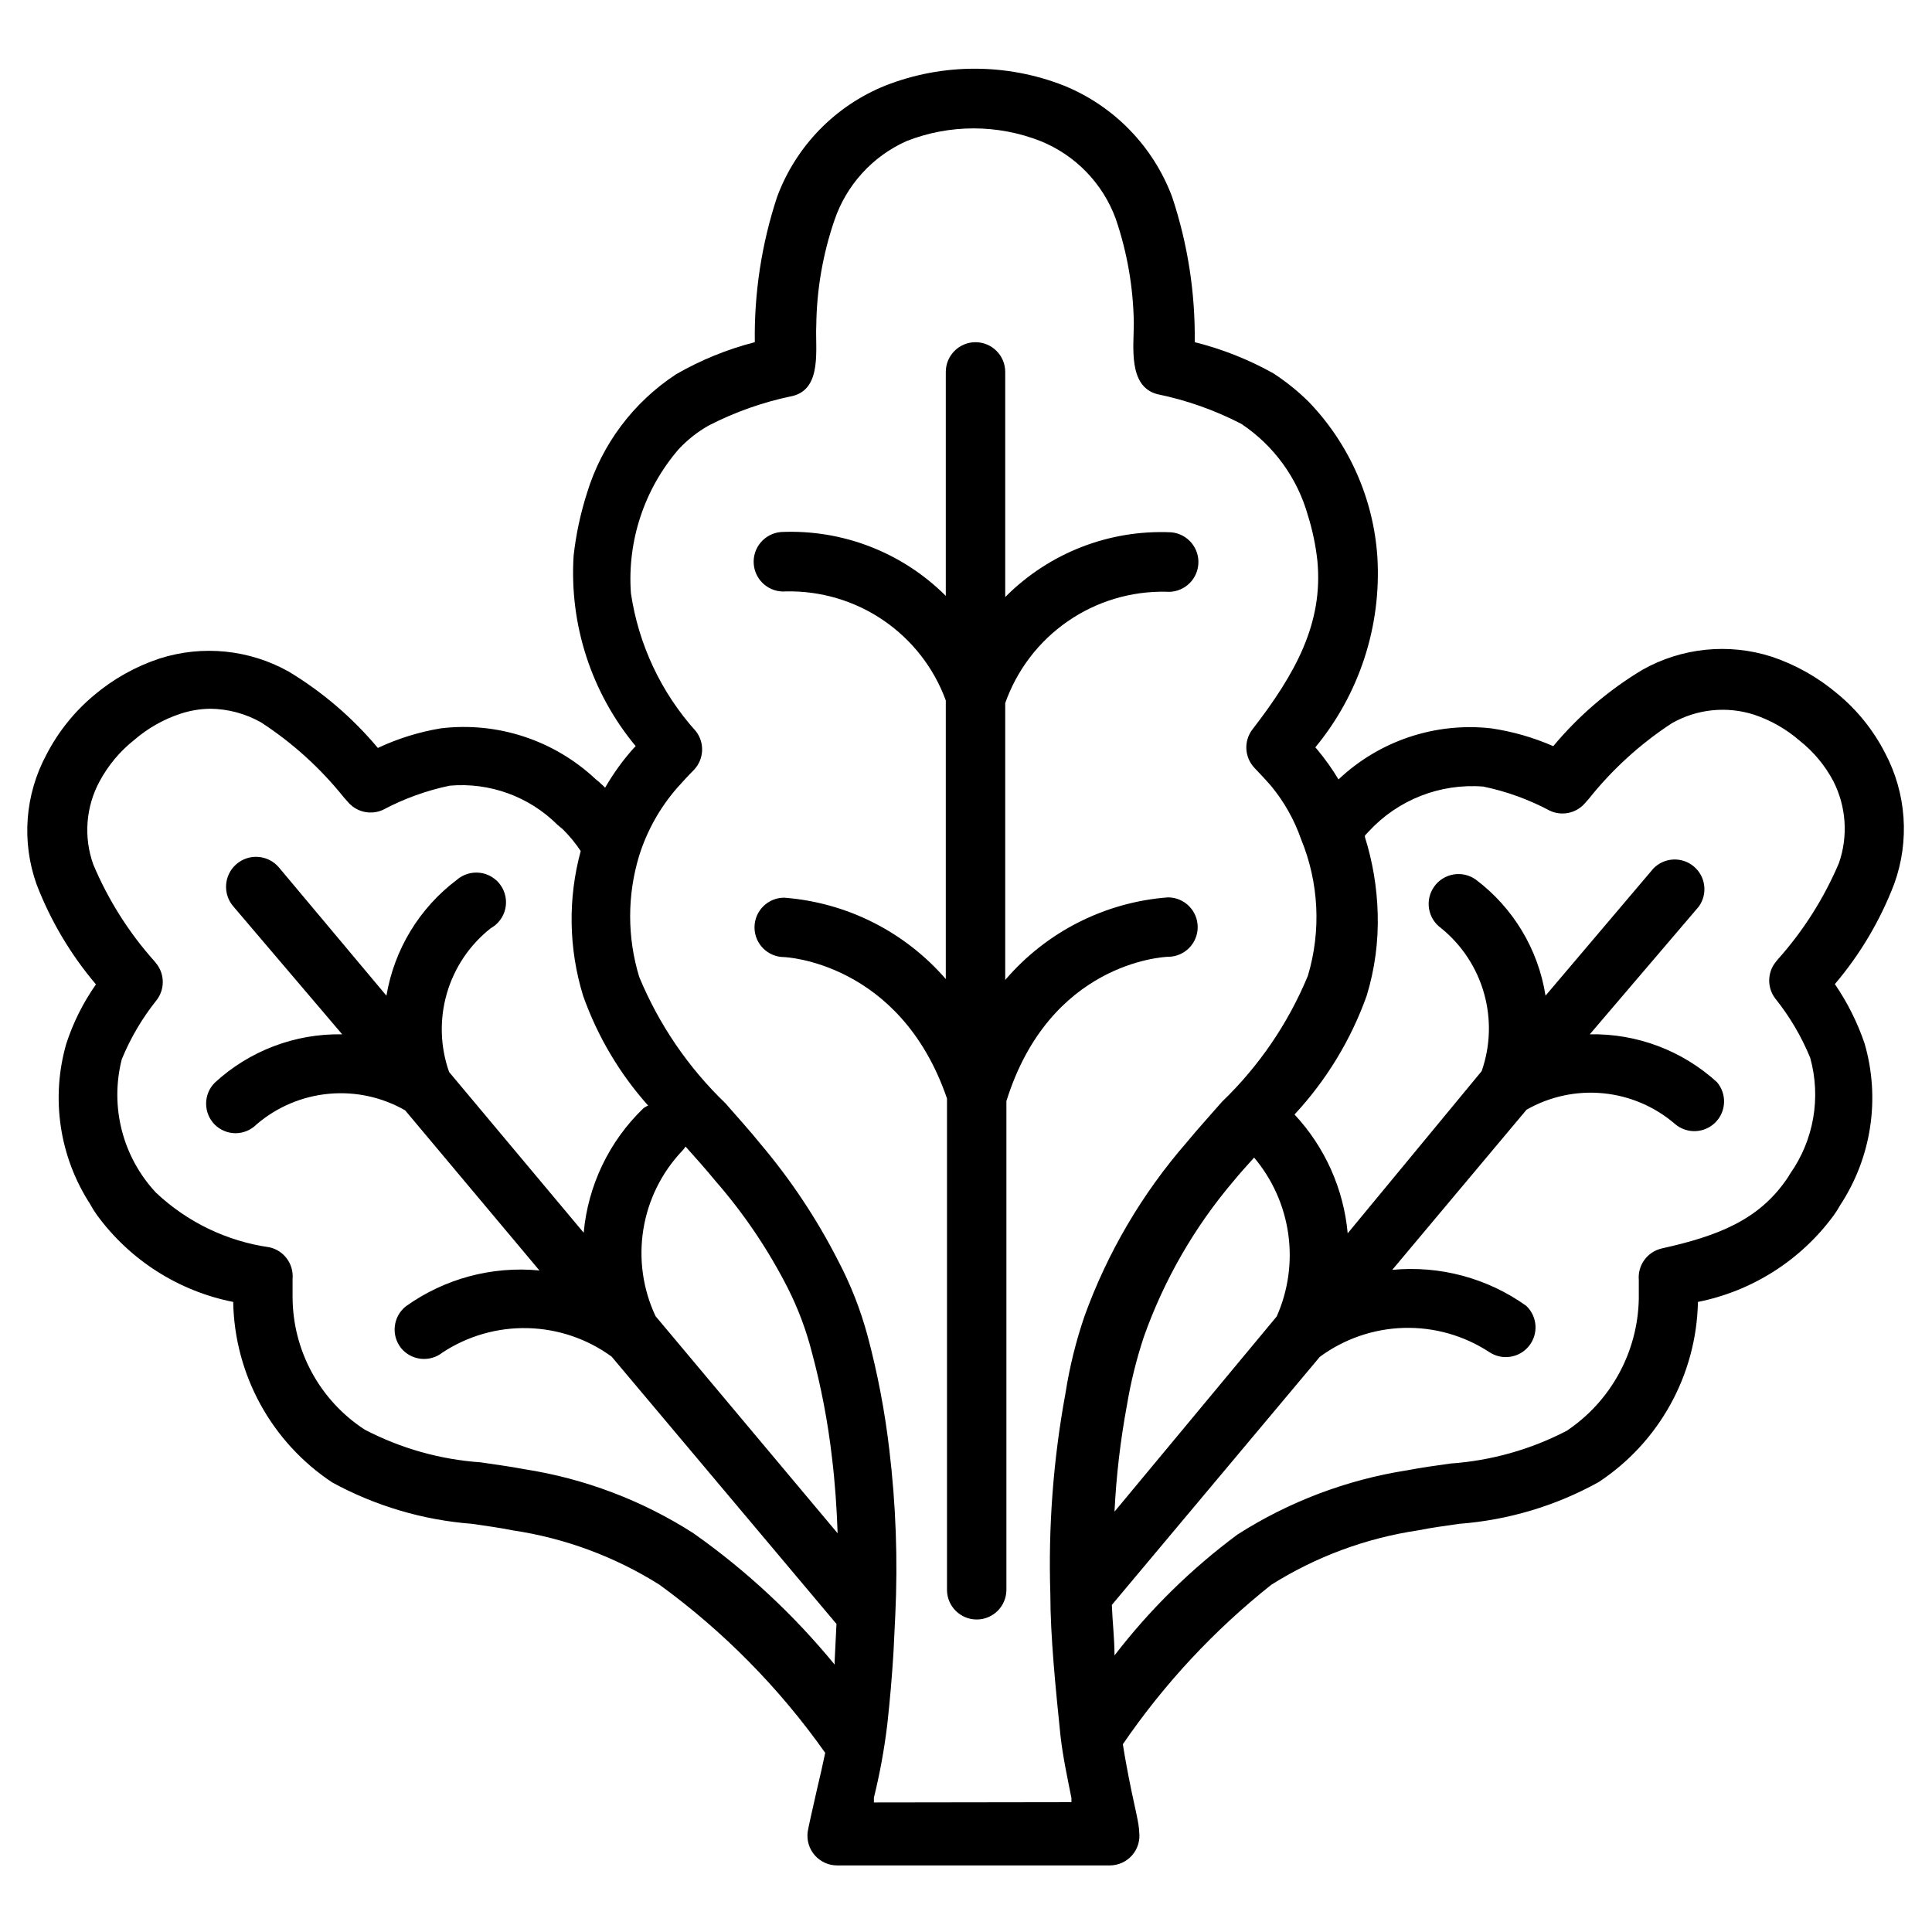 <?xml version="1.0" encoding="UTF-8"?>
<!-- Uploaded to: ICON Repo, www.svgrepo.com, Generator: ICON Repo Mixer Tools -->
<svg fill="#000000" width="800px" height="800px" version="1.1" viewBox="144 144 512 512" xmlns="http://www.w3.org/2000/svg">
 <g>
  <path d="m453.53 397.56c2.09 0 4.09-0.828 5.566-2.305 1.477-1.477 2.305-3.481 2.305-5.566 0-2.09-0.828-4.09-2.305-5.566-1.477-1.477-3.477-2.309-5.566-2.309-16.719 1.262-32.246 9.141-43.137 21.887v-73.367c3.094-8.773 8.871-16.348 16.52-21.648 7.644-5.301 16.766-8.055 26.066-7.871 4.348 0.391 8.191-2.816 8.582-7.164 0.391-4.348-2.816-8.191-7.164-8.582-16.434-0.758-32.422 5.477-44.004 17.16v-59.668c0-4.348-3.527-7.871-7.875-7.871-4.344 0-7.871 3.523-7.871 7.871v59.355c-11.539-11.523-27.395-17.668-43.688-16.926-4.348 0.371-7.574 4.195-7.203 8.543 0.367 4.348 4.191 7.57 8.539 7.199 9.191-0.199 18.215 2.477 25.809 7.656 7.594 5.18 13.379 12.605 16.543 21.234v73.84c-10.871-12.555-26.262-20.305-42.824-21.566-4.348 0-7.871 3.523-7.871 7.871s3.523 7.871 7.871 7.871c0 0 30.699 1.18 43.141 37.473v130.2c0 4.348 3.523 7.871 7.871 7.871 4.348 0 7.871-3.523 7.871-7.871v-129.5c11.414-36.605 41.328-38.18 42.824-38.258z"/>
  <path d="m643.56 343.55c-3.098-6.062-7.414-11.422-12.672-15.742-5.109-4.316-10.984-7.629-17.32-9.762-11.422-3.68-23.863-2.422-34.32 3.465-8.953 5.371-16.938 12.211-23.617 20.23-5.25-2.301-10.781-3.891-16.453-4.723-14.824-1.66-29.625 3.293-40.461 13.539-1.66-2.762-3.527-5.394-5.59-7.871l-0.551-0.629v-0.004c11.641-14.086 17.52-32.059 16.453-50.301-1-15.504-7.473-30.148-18.266-41.328-2.84-2.793-5.953-5.297-9.289-7.477-6.555-3.668-13.57-6.449-20.859-8.266 0.164-13.078-1.859-26.086-5.984-38.496-5.027-13.426-15.445-24.133-28.73-29.52-15.184-5.945-32.051-5.945-47.234 0-13.312 5.348-23.746 16.066-28.73 29.52-4.098 12.414-6.09 25.426-5.906 38.496-7.305 1.875-14.324 4.734-20.859 8.5-11.316 7.41-19.672 18.551-23.617 31.488-1.727 5.406-2.914 10.969-3.543 16.609-1.152 18.305 4.734 36.355 16.453 50.461l-0.551 0.551c-2.875 3.219-5.406 6.727-7.559 10.469-0.188-0.23-0.398-0.438-0.629-0.629-0.625-0.609-1.281-1.188-1.969-1.73-11-10.285-25.98-15.184-40.934-13.383-5.773 0.957-11.391 2.703-16.688 5.195-6.699-8.004-14.68-14.84-23.617-20.23-10.441-5.848-22.84-7.102-34.242-3.465-6.367 2.113-12.273 5.426-17.398 9.762-5.207 4.356-9.488 9.707-12.594 15.742-5.676 10.562-6.621 23.027-2.598 34.324 3.715 9.664 9.039 18.633 15.742 26.527-3.394 4.828-6.047 10.133-7.871 15.746-4.129 14.387-1.836 29.859 6.297 42.43 0.543 1.008 1.148 1.98 1.812 2.91 8.719 11.957 21.617 20.191 36.133 23.066 0.348 19.309 10.18 37.211 26.293 47.863 11.422 6.215 24.031 9.945 36.996 10.941 3.699 0.551 7.32 1.023 10.785 1.73 13.82 2.059 27.062 6.965 38.887 14.406 16.98 12.352 31.816 27.402 43.926 44.555-0.551 2.676-1.418 6.535-2.125 9.445-1.574 6.926-2.281 10.078-2.519 11.492v0.004c-0.293 2.246 0.395 4.516 1.891 6.219 1.492 1.699 3.644 2.672 5.902 2.676h72.266c2.262-0.004 4.414-0.977 5.906-2.676 1.496-1.703 2.184-3.973 1.887-6.219 0-1.969-1.102-6.297-2.047-10.863-0.945-4.566-1.812-9.289-2.281-12.359 10.93-15.984 24.195-30.234 39.359-42.273 11.828-7.441 25.07-12.348 38.891-14.406 3.465-0.707 7.164-1.18 10.863-1.73 12.953-0.977 25.547-4.738 36.918-11.023 16.129-10.605 25.992-28.48 26.371-47.781 14.391-2.879 27.188-11.02 35.898-22.828 0.668-0.902 1.273-1.848 1.809-2.836 8.312-12.641 10.672-28.293 6.457-42.824-1.898-5.578-4.547-10.875-7.875-15.742 6.723-7.91 12.047-16.91 15.746-26.609 4.102-11.371 3.219-23.949-2.441-34.637zm-315.75 206.8c-13.609-8.73-28.895-14.52-44.871-17.004-3.699-0.707-7.871-1.258-11.57-1.812-10.723-0.746-21.172-3.695-30.703-8.66-11.891-7.727-19.082-20.926-19.129-35.105v-4.879-0.004c0.332-3.926-2.293-7.492-6.141-8.344-11.277-1.605-21.785-6.664-30.07-14.484-8.844-9.469-12.254-22.793-9.051-35.348 2.324-5.664 5.453-10.965 9.289-15.742 2.098-2.801 2.098-6.648 0-9.445l-0.629-0.789h-0.004c-6.789-7.594-12.27-16.27-16.215-25.66-2.586-7.227-1.984-15.207 1.652-21.965 2.281-4.266 5.418-8.02 9.211-11.02 3.574-3.086 7.719-5.441 12.203-6.93 2.539-0.84 5.195-1.289 7.871-1.336 4.746 0.035 9.406 1.281 13.539 3.621 8.336 5.422 15.75 12.148 21.965 19.914l1.258 1.418c2.324 2.531 6.019 3.266 9.133 1.809 5.547-2.941 11.484-5.09 17.633-6.375 10.594-0.93 21.055 2.875 28.574 10.391l1.418 1.18v0.004c1.762 1.754 3.344 3.676 4.723 5.746-3.422 12.578-3.203 25.875 0.629 38.336 3.801 10.738 9.656 20.629 17.242 29.125-0.488 0.188-0.941 0.453-1.34 0.789-9.023 8.727-14.609 20.402-15.742 32.902l-35.66-42.586h-0.004c-2.367-6.707-2.578-13.984-0.602-20.816 1.977-6.836 6.043-12.879 11.625-17.285 1.949-1.078 3.352-2.938 3.856-5.109 0.5-2.176 0.059-4.461-1.219-6.289-1.281-1.828-3.273-3.027-5.488-3.301-2.211-0.273-4.438 0.406-6.125 1.867-9.918 7.469-16.598 18.457-18.656 30.703l-28.574-34.086c-2.891-3.305-7.914-3.641-11.219-0.75-3.305 2.894-3.637 7.914-0.746 11.219l28.812 33.852c-12.492-0.234-24.59 4.363-33.773 12.832-3.051 3.07-3.051 8.027 0 11.098 1.469 1.453 3.445 2.273 5.512 2.281 2.102-0.008 4.117-0.859 5.59-2.359 5.379-4.602 12.047-7.426 19.094-8.086 7.047-0.664 14.125 0.867 20.266 4.387l35.582 42.43c-12.574-1.215-25.16 2.168-35.426 9.523-3.375 2.703-3.938 7.625-1.258 11.023 2.727 3.352 7.644 3.875 11.02 1.18 6.691-4.394 14.566-6.641 22.57-6.445 8 0.199 15.754 2.828 22.223 7.547l59.59 70.848-0.473 9.605c-0.039 0.391-0.039 0.789 0 1.18-10.844-13.227-23.418-24.93-37.391-34.793zm38.18 0-48.254-57.543-0.004-0.004c-3.363-7.152-4.492-15.156-3.242-22.965 1.25-7.805 4.82-15.055 10.25-20.801 0.355-0.359 0.672-0.754 0.945-1.184 2.676 2.992 5.352 5.984 7.871 9.055 7.547 8.648 13.996 18.191 19.207 28.418 2.734 5.418 4.875 11.121 6.379 17.004 2.477 9.195 4.266 18.562 5.352 28.023 0.785 6.453 1.258 13.227 1.496 20.23zm9.605 71.32v-1.258l-0.004-0.004c1.574-6.375 2.758-12.844 3.543-19.363 0.707-6.375 1.258-12.754 1.652-19.207l0.473-9.762c0.695-14.637 0.168-29.301-1.574-43.848-1.184-10.176-3.106-20.254-5.746-30.152-1.871-6.961-4.512-13.691-7.871-20.07-5.621-11.012-12.488-21.34-20.469-30.781-2.914-3.621-6.141-7.164-9.367-10.863-9.836-9.457-17.609-20.848-22.828-33.457-3.207-10.492-3.207-21.703 0-32.195 2.086-6.613 5.516-12.723 10.078-17.949 1.418-1.574 2.832-3.148 4.488-4.801h-0.004c2.617-2.816 2.816-7.109 0.473-10.156-9.227-10.238-15.223-22.973-17.238-36.605-0.996-13.902 3.562-27.629 12.672-38.18 2.297-2.453 4.953-4.551 7.875-6.219 7.055-3.633 14.578-6.285 22.355-7.871 7.871-1.969 5.902-12.676 6.219-18.578 0.098-9.512 1.719-18.945 4.801-27.945 3.164-9.367 10.098-16.988 19.129-21.02 11.41-4.484 24.094-4.484 35.504 0 9.238 3.738 16.469 11.199 19.914 20.547 3.051 8.926 4.672 18.277 4.805 27.711 0 6.141-1.574 16.766 6.219 18.812 7.754 1.586 15.25 4.234 22.277 7.875 8.582 5.719 14.836 14.316 17.633 24.242 1.23 3.926 2.074 7.957 2.519 12.047 1.574 16.531-5.746 29.836-17.238 44.715v-0.004c-2.348 3.102-2.078 7.445 0.629 10.234 1.496 1.574 2.992 3.148 4.41 4.801h-0.004c3.434 4.172 6.098 8.914 7.875 14.016 4.738 11.504 5.375 24.289 1.809 36.211-5.199 12.574-12.945 23.941-22.75 33.375-3.227 3.699-6.453 7.242-9.445 10.863-11.758 13.531-20.914 29.117-27.004 45.973-2.269 6.637-3.953 13.461-5.035 20.391-3.238 17.543-4.586 35.383-4.016 53.215 0 11.258 1.418 25.191 2.676 37.473 0.629 5.59 1.812 11.098 2.914 16.609v1.102zm106.74-128.79-42.98 51.723c0.465-9.484 1.566-18.926 3.305-28.262 1.023-6.144 2.523-12.199 4.488-18.105 5.336-15.047 13.363-29 23.695-41.172 1.73-2.125 3.621-4.172 5.512-6.297h-0.004c4.852 5.75 7.984 12.75 9.043 20.199 1.059 7.445 0 15.043-3.059 21.914zm149.02-120.2c-3.984 9.391-9.488 18.062-16.293 25.66l-0.629 0.789c-2.102 2.797-2.102 6.648 0 9.445 3.832 4.777 6.961 10.078 9.289 15.746 2.926 10.543 0.961 21.844-5.356 30.777-0.281 0.52-0.598 1.02-0.945 1.496-7.398 10.707-18.105 14.957-33.062 18.262v0.004c-3.812 0.883-6.394 4.441-6.059 8.344v5.039-0.004c-0.281 14.078-7.422 27.133-19.129 34.953-9.559 4.961-20.035 7.91-30.781 8.66-3.938 0.551-7.871 1.102-11.57 1.812v-0.004c-15.973 2.512-31.25 8.301-44.871 17.004-12.293 9.121-23.262 19.902-32.59 32.039 0-4.488-0.551-8.895-0.707-13.383l55.105-65.73h-0.004c6.469-4.773 14.242-7.453 22.277-7.68 8.035-0.227 15.949 2.016 22.672 6.422 3.406 2.262 7.977 1.543 10.52-1.66 2.547-3.199 2.215-7.816-0.758-10.621-10.301-7.348-22.906-10.73-35.504-9.523l35.582-42.43v-0.004c6.148-3.516 13.23-5.043 20.281-4.363 7.051 0.676 13.715 3.519 19.078 8.145 3.125 2.672 7.781 2.492 10.688-0.414 2.91-2.906 3.09-7.562 0.414-10.688-9.195-8.383-21.254-12.918-33.691-12.672l28.891-33.852c2.414-3.348 1.828-7.992-1.336-10.641-3.168-2.648-7.84-2.402-10.711 0.566l-28.574 33.691c-1.93-12.277-8.566-23.316-18.5-30.781-1.711-1.211-3.836-1.691-5.902-1.336-2.066 0.352-3.906 1.516-5.117 3.227-2.523 3.566-1.676 8.5 1.887 11.02 5.461 4.445 9.422 10.465 11.336 17.242 1.918 6.777 1.695 13.977-0.629 20.625l-35.504 42.98c-1.074-11.77-6.031-22.844-14.09-31.488 8.449-9.09 14.957-19.801 19.129-31.488 2.144-7.035 3.129-14.375 2.914-21.727-0.18-6.894-1.32-13.73-3.387-20.312v-0.395l1.023-1.102v0.004c7.75-8.395 18.918-12.773 30.309-11.887 6.152 1.27 12.09 3.418 17.633 6.375 3.133 1.492 6.875 0.758 9.211-1.812l1.18-1.34v0.004c6.211-7.793 13.625-14.543 21.965-19.996 6.625-3.781 14.535-4.609 21.805-2.281 4.457 1.488 8.578 3.844 12.121 6.926 3.676 2.914 6.707 6.559 8.898 10.707 3.41 6.715 3.949 14.527 1.492 21.648z"/>
 </g>
</svg>